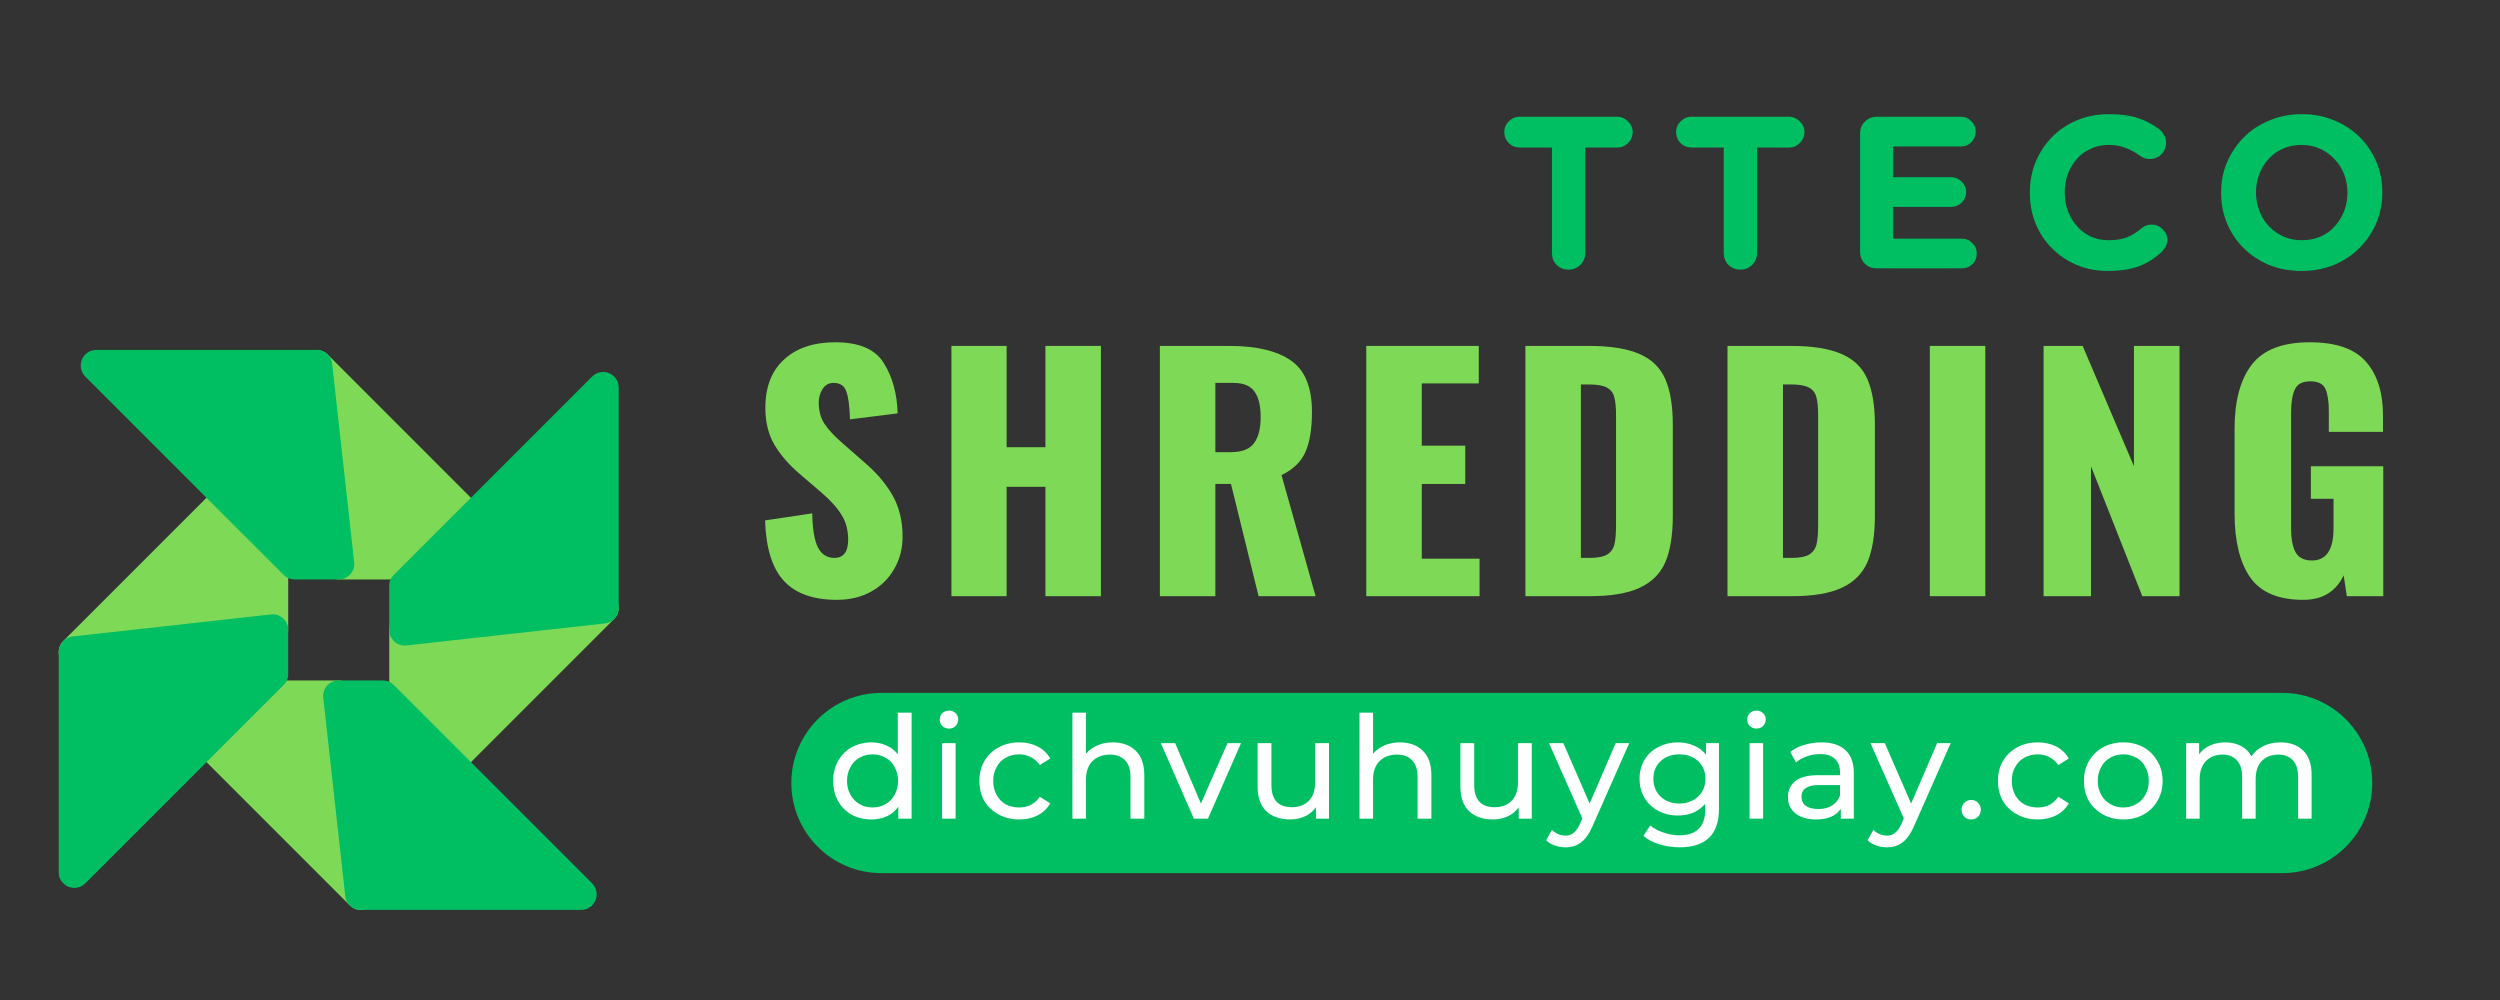 <?xml version="1.0" encoding="UTF-8"?> <svg xmlns="http://www.w3.org/2000/svg" xmlns:xlink="http://www.w3.org/1999/xlink" width="200" zoomAndPan="magnify" viewBox="0 0 150 60" height="80" preserveAspectRatio="xMidYMid meet" version="1.0"><rect x="0" y="0" width="150" height="60" fill="#333333" stroke="none"/><defs><g></g><clipPath id="4b3d30964c"><path d="M 3 28 L 18 28 L 18 41 L 3 41 Z M 3 28 " clip-rule="nonzero"></path></clipPath><clipPath id="77af3e270f"><path d="M 20.387 6 L 52.207 37.82 L 20.387 69.641 L -11.43 37.82 Z M 20.387 6 " clip-rule="nonzero"></path></clipPath><clipPath id="d510821832"><path d="M 20.387 6 L 52.207 37.82 L 20.387 69.641 L -11.43 37.82 Z M 20.387 6 " clip-rule="nonzero"></path></clipPath><clipPath id="e3ed245734"><path d="M 11 40 L 23 40 L 23 55 L 11 55 Z M 11 40 " clip-rule="nonzero"></path></clipPath><clipPath id="0adf91c86e"><path d="M 20.387 6 L 52.207 37.82 L 20.387 69.641 L -11.43 37.82 Z M 20.387 6 " clip-rule="nonzero"></path></clipPath><clipPath id="6d16e19a4f"><path d="M 20.387 6 L 52.207 37.82 L 20.387 69.641 L -11.43 37.82 Z M 20.387 6 " clip-rule="nonzero"></path></clipPath><clipPath id="a42ac4edd1"><path d="M 23 35 L 38 35 L 38 47 L 23 47 Z M 23 35 " clip-rule="nonzero"></path></clipPath><clipPath id="da0e7fca5a"><path d="M 20.387 6 L 52.207 37.82 L 20.387 69.641 L -11.43 37.82 Z M 20.387 6 " clip-rule="nonzero"></path></clipPath><clipPath id="976e851692"><path d="M 20.387 6 L 52.207 37.82 L 20.387 69.641 L -11.43 37.82 Z M 20.387 6 " clip-rule="nonzero"></path></clipPath><clipPath id="ab0481eae2"><path d="M 18 20 L 30 20 L 30 35 L 18 35 Z M 18 20 " clip-rule="nonzero"></path></clipPath><clipPath id="f1a0a6f43e"><path d="M 20.387 6 L 52.207 37.82 L 20.387 69.641 L -11.43 37.82 Z M 20.387 6 " clip-rule="nonzero"></path></clipPath><clipPath id="6606875e78"><path d="M 20.387 6 L 52.207 37.82 L 20.387 69.641 L -11.43 37.82 Z M 20.387 6 " clip-rule="nonzero"></path></clipPath><clipPath id="8fc7a9d0b7"><path d="M 19 40 L 36 40 L 36 55 L 19 55 Z M 19 40 " clip-rule="nonzero"></path></clipPath><clipPath id="0521e2f279"><path d="M 20.387 6 L 52.207 37.82 L 20.387 69.641 L -11.43 37.82 Z M 20.387 6 " clip-rule="nonzero"></path></clipPath><clipPath id="9cc73ba319"><path d="M 20.387 6 L 52.207 37.82 L 20.387 69.641 L -11.43 37.82 Z M 20.387 6 " clip-rule="nonzero"></path></clipPath><clipPath id="3b49628765"><path d="M 23 22 L 38 22 L 38 39 L 23 39 Z M 23 22 " clip-rule="nonzero"></path></clipPath><clipPath id="d93531b0ca"><path d="M 20.387 6 L 52.207 37.82 L 20.387 69.641 L -11.43 37.82 Z M 20.387 6 " clip-rule="nonzero"></path></clipPath><clipPath id="7972c369c4"><path d="M 20.387 6 L 52.207 37.82 L 20.387 69.641 L -11.43 37.82 Z M 20.387 6 " clip-rule="nonzero"></path></clipPath><clipPath id="72638212cb"><path d="M 4 20 L 22 20 L 22 35 L 4 35 Z M 4 20 " clip-rule="nonzero"></path></clipPath><clipPath id="5eee7b8422"><path d="M 20.387 6 L 52.207 37.82 L 20.387 69.641 L -11.43 37.82 Z M 20.387 6 " clip-rule="nonzero"></path></clipPath><clipPath id="a3d37f0387"><path d="M 20.387 6 L 52.207 37.82 L 20.387 69.641 L -11.43 37.82 Z M 20.387 6 " clip-rule="nonzero"></path></clipPath><clipPath id="8d496625cc"><path d="M 3 36 L 18 36 L 18 54 L 3 54 Z M 3 36 " clip-rule="nonzero"></path></clipPath><clipPath id="994fa4a3e0"><path d="M 20.387 6 L 52.207 37.82 L 20.387 69.641 L -11.43 37.82 Z M 20.387 6 " clip-rule="nonzero"></path></clipPath><clipPath id="b20a0de4a6"><path d="M 20.387 6 L 52.207 37.82 L 20.387 69.641 L -11.43 37.82 Z M 20.387 6 " clip-rule="nonzero"></path></clipPath><clipPath id="d3ac34e936"><path d="M 47.48 41.574 L 142.355 41.574 L 142.355 52.387 L 47.48 52.387 Z M 47.48 41.574 " clip-rule="nonzero"></path></clipPath><clipPath id="b19284180c"><path d="M 52.887 41.574 L 136.93 41.574 C 139.918 41.574 142.336 43.996 142.336 46.98 C 142.336 49.965 139.918 52.387 136.93 52.387 L 52.887 52.387 C 49.898 52.387 47.48 49.965 47.48 46.98 C 47.48 43.996 49.898 41.574 52.887 41.574 Z M 52.887 41.574 " clip-rule="nonzero"></path></clipPath></defs><g fill="#7ed957" fill-opacity="1"><g transform="translate(45.124, 35.771)"><g><path d="M 5.094 0.219 C 3.664 0.219 2.602 -0.16 1.906 -0.922 C 1.207 -1.68 0.832 -2.891 0.781 -4.547 L 3.609 -4.969 C 3.629 -4.02 3.742 -3.336 3.953 -2.922 C 4.172 -2.504 4.5 -2.297 4.938 -2.297 C 5.488 -2.297 5.766 -2.66 5.766 -3.391 C 5.766 -3.973 5.629 -4.473 5.359 -4.891 C 5.098 -5.316 4.688 -5.77 4.125 -6.25 L 2.812 -7.375 C 2.176 -7.926 1.68 -8.504 1.328 -9.109 C 0.973 -9.723 0.797 -10.453 0.797 -11.297 C 0.797 -12.555 1.172 -13.523 1.922 -14.203 C 2.672 -14.891 3.695 -15.234 5 -15.234 C 6.426 -15.234 7.395 -14.816 7.906 -13.984 C 8.426 -13.148 8.703 -12.145 8.734 -10.969 L 5.875 -10.609 C 5.852 -11.391 5.781 -11.945 5.656 -12.281 C 5.539 -12.625 5.285 -12.797 4.891 -12.797 C 4.609 -12.797 4.391 -12.676 4.234 -12.438 C 4.078 -12.195 4 -11.926 4 -11.625 C 4 -11.125 4.113 -10.695 4.344 -10.344 C 4.57 -10 4.941 -9.602 5.453 -9.156 L 6.703 -8.062 C 7.441 -7.438 8.016 -6.77 8.422 -6.062 C 8.828 -5.352 9.031 -4.52 9.031 -3.562 C 9.031 -2.852 8.863 -2.211 8.531 -1.641 C 8.207 -1.066 7.75 -0.613 7.156 -0.281 C 6.562 0.051 5.875 0.219 5.094 0.219 Z M 5.094 0.219 "></path></g></g></g><g fill="#7ed957" fill-opacity="1"><g transform="translate(55.914, 35.771)"><g><path d="M 1.172 -15.016 L 4.484 -15.016 L 4.484 -8.938 L 6.812 -8.938 L 6.812 -15.016 L 10.141 -15.016 L 10.141 0 L 6.812 0 L 6.812 -6.562 L 4.484 -6.562 L 4.484 0 L 1.172 0 Z M 1.172 -15.016 "></path></g></g></g><g fill="#7ed957" fill-opacity="1"><g transform="translate(68.484, 35.771)"><g><path d="M 1.109 -15.016 L 5.25 -15.016 C 6.895 -15.016 8.133 -14.723 8.969 -14.141 C 9.812 -13.566 10.234 -12.535 10.234 -11.047 C 10.234 -10.047 10.102 -9.25 9.844 -8.656 C 9.582 -8.062 9.102 -7.598 8.406 -7.266 L 10.453 0 L 7.031 0 L 5.375 -6.734 L 4.438 -6.734 L 4.438 0 L 1.109 0 Z M 5.359 -8.641 C 6.023 -8.641 6.488 -8.816 6.75 -9.172 C 7.02 -9.523 7.156 -10.051 7.156 -10.75 C 7.156 -11.438 7.031 -11.945 6.781 -12.281 C 6.539 -12.625 6.117 -12.797 5.516 -12.797 L 4.438 -12.797 L 4.438 -8.641 Z M 5.359 -8.641 "></path></g></g></g><g fill="#7ed957" fill-opacity="1"><g transform="translate(80.868, 35.771)"><g><path d="M 1.109 -15.016 L 7.859 -15.016 L 7.859 -12.766 L 4.438 -12.766 L 4.438 -9.031 L 7.047 -9.031 L 7.047 -6.734 L 4.438 -6.734 L 4.438 -2.25 L 7.906 -2.25 L 7.906 0 L 1.109 0 Z M 1.109 -15.016 "></path></g></g></g><g fill="#7ed957" fill-opacity="1"><g transform="translate(90.416, 35.771)"><g><path d="M 1.109 -15.016 L 4.922 -15.016 C 6.211 -15.016 7.223 -14.852 7.953 -14.531 C 8.68 -14.219 9.195 -13.719 9.5 -13.031 C 9.801 -12.344 9.953 -11.426 9.953 -10.281 L 9.953 -4.828 C 9.953 -3.66 9.801 -2.727 9.5 -2.031 C 9.195 -1.344 8.68 -0.832 7.953 -0.5 C 7.234 -0.164 6.234 0 4.953 0 L 1.109 0 Z M 4.953 -2.297 C 5.43 -2.297 5.785 -2.363 6.016 -2.5 C 6.242 -2.645 6.391 -2.852 6.453 -3.125 C 6.516 -3.395 6.547 -3.785 6.547 -4.297 L 6.547 -10.844 C 6.547 -11.332 6.508 -11.703 6.438 -11.953 C 6.375 -12.203 6.227 -12.391 6 -12.516 C 5.77 -12.641 5.414 -12.703 4.938 -12.703 L 4.438 -12.703 L 4.438 -2.297 Z M 4.953 -2.297 "></path></g></g></g><g fill="#7ed957" fill-opacity="1"><g transform="translate(102.541, 35.771)"><g><path d="M 1.109 -15.016 L 4.922 -15.016 C 6.211 -15.016 7.223 -14.852 7.953 -14.531 C 8.68 -14.219 9.195 -13.719 9.5 -13.031 C 9.801 -12.344 9.953 -11.426 9.953 -10.281 L 9.953 -4.828 C 9.953 -3.66 9.801 -2.727 9.5 -2.031 C 9.195 -1.344 8.68 -0.832 7.953 -0.5 C 7.234 -0.164 6.234 0 4.953 0 L 1.109 0 Z M 4.953 -2.297 C 5.43 -2.297 5.785 -2.363 6.016 -2.5 C 6.242 -2.645 6.391 -2.852 6.453 -3.125 C 6.516 -3.395 6.547 -3.785 6.547 -4.297 L 6.547 -10.844 C 6.547 -11.332 6.508 -11.703 6.438 -11.953 C 6.375 -12.203 6.227 -12.391 6 -12.516 C 5.77 -12.641 5.414 -12.703 4.938 -12.703 L 4.438 -12.703 L 4.438 -2.297 Z M 4.953 -2.297 "></path></g></g></g><g fill="#7ed957" fill-opacity="1"><g transform="translate(114.665, 35.771)"><g><path d="M 1.125 -15.016 L 4.453 -15.016 L 4.453 0 L 1.125 0 Z M 1.125 -15.016 "></path></g></g></g><g fill="#7ed957" fill-opacity="1"><g transform="translate(121.506, 35.771)"><g><path d="M 1.109 -15.016 L 3.453 -15.016 L 6.531 -7.797 L 6.531 -15.016 L 9.266 -15.016 L 9.266 0 L 7.031 0 L 3.953 -7.797 L 3.953 0 L 1.109 0 Z M 1.109 -15.016 "></path></g></g></g><g fill="#7ed957" fill-opacity="1"><g transform="translate(133.168, 35.771)"><g><path d="M 5.031 0.219 C 3.539 0.219 2.477 -0.227 1.844 -1.125 C 1.219 -2.031 0.906 -3.312 0.906 -4.969 L 0.906 -10.016 C 0.906 -11.711 1.25 -13.004 1.938 -13.891 C 2.625 -14.785 3.785 -15.234 5.422 -15.234 C 6.984 -15.234 8.102 -14.848 8.781 -14.078 C 9.469 -13.305 9.812 -12.223 9.812 -10.828 L 9.812 -9.859 L 6.562 -9.859 L 6.562 -11.094 C 6.562 -11.688 6.492 -12.133 6.359 -12.438 C 6.223 -12.738 5.922 -12.891 5.453 -12.891 C 4.973 -12.891 4.66 -12.723 4.516 -12.391 C 4.367 -12.055 4.297 -11.594 4.297 -11 L 4.297 -4.047 C 4.297 -3.453 4.383 -2.984 4.562 -2.641 C 4.75 -2.305 5.078 -2.141 5.547 -2.141 C 6.41 -2.141 6.844 -2.785 6.844 -4.078 L 6.844 -5.844 L 5.484 -5.844 L 5.484 -7.797 L 9.828 -7.797 L 9.828 0 L 7.641 0 L 7.453 -1.25 C 6.984 -0.27 6.176 0.219 5.031 0.219 Z M 5.031 0.219 "></path></g></g></g><g clip-path="url(#4b3d30964c)"><g clip-path="url(#77af3e270f)"><g clip-path="url(#d510821832)"><path fill="#7ed957" d="M 17.293 37.797 L 17.293 32.508 C 17.293 32.25 17.199 32.031 17.016 31.848 L 14.375 29.203 C 14.191 29.02 13.969 28.93 13.711 28.93 C 13.453 28.93 13.234 29.02 13.051 29.203 L 3.797 38.457 C 3.656 38.598 3.57 38.766 3.535 38.961 C 3.504 39.156 3.527 39.344 3.613 39.523 C 3.66 39.621 3.723 39.703 3.797 39.781 C 4.008 39.992 4.262 40.082 4.562 40.051 L 16.461 38.727 C 16.695 38.703 16.895 38.598 17.055 38.422 C 17.215 38.242 17.293 38.035 17.293 37.797 Z M 17.293 37.797 " fill-opacity="1" fill-rule="nonzero"></path></g></g></g><g clip-path="url(#e3ed245734)"><g clip-path="url(#0adf91c86e)"><g clip-path="url(#6d16e19a4f)"><path fill="#7ed957" d="M 22.574 53.559 L 21.25 41.66 C 21.227 41.422 21.125 41.223 20.945 41.066 C 20.77 40.906 20.562 40.828 20.324 40.828 L 15.035 40.828 C 14.777 40.828 14.555 40.918 14.375 41.102 L 11.73 43.746 C 11.547 43.93 11.457 44.148 11.457 44.406 C 11.457 44.664 11.547 44.887 11.73 45.066 L 20.984 54.32 C 21.125 54.461 21.293 54.551 21.488 54.582 C 21.684 54.617 21.871 54.59 22.051 54.504 C 22.23 54.418 22.367 54.289 22.465 54.113 C 22.559 53.941 22.598 53.754 22.574 53.559 Z M 22.574 53.559 " fill-opacity="1" fill-rule="nonzero"></path></g></g></g><g clip-path="url(#a42ac4edd1)"><g clip-path="url(#da0e7fca5a)"><g clip-path="url(#976e851692)"><path fill="#7ed957" d="M 37.031 36.07 C 36.945 35.891 36.816 35.754 36.641 35.656 C 36.469 35.562 36.281 35.523 36.086 35.547 L 24.188 36.867 C 23.949 36.895 23.754 36.996 23.594 37.172 C 23.434 37.352 23.355 37.559 23.355 37.797 L 23.355 43.086 C 23.355 43.344 23.445 43.562 23.629 43.746 L 26.273 46.391 C 26.453 46.574 26.676 46.664 26.934 46.664 C 27.191 46.664 27.41 46.574 27.594 46.391 L 36.848 37.137 C 36.988 36.996 37.074 36.828 37.109 36.633 C 37.141 36.438 37.117 36.25 37.031 36.07 Z M 37.031 36.07 " fill-opacity="1" fill-rule="nonzero"></path></g></g></g><g clip-path="url(#ab0481eae2)"><g clip-path="url(#f1a0a6f43e)"><g clip-path="url(#6606875e78)"><path fill="#7ed957" d="M 28.914 30.527 L 19.66 21.27 C 19.52 21.129 19.352 21.043 19.156 21.008 C 18.961 20.977 18.773 21 18.594 21.086 C 18.414 21.172 18.277 21.305 18.18 21.477 C 18.086 21.652 18.047 21.836 18.07 22.035 L 19.391 33.934 C 19.418 34.172 19.52 34.367 19.699 34.527 C 19.875 34.688 20.082 34.766 20.32 34.766 L 25.609 34.766 C 25.867 34.766 26.09 34.676 26.273 34.492 L 28.914 31.848 C 29.098 31.664 29.191 31.445 29.191 31.188 C 29.191 30.93 29.098 30.707 28.914 30.527 Z M 28.914 30.527 " fill-opacity="1" fill-rule="nonzero"></path></g></g></g><g clip-path="url(#8fc7a9d0b7)"><g clip-path="url(#0521e2f279)"><g clip-path="url(#9cc73ba319)"><path fill="#00bf63" d="M 35.727 54.02 C 35.801 53.844 35.82 53.664 35.781 53.48 C 35.746 53.293 35.66 53.133 35.527 53 L 23.629 41.102 C 23.445 40.918 23.227 40.828 22.965 40.828 L 20.324 40.828 C 20.191 40.828 20.062 40.855 19.941 40.906 C 19.82 40.961 19.715 41.039 19.625 41.137 C 19.539 41.238 19.473 41.352 19.434 41.477 C 19.391 41.602 19.379 41.734 19.395 41.863 L 20.715 53.762 C 20.742 54 20.844 54.199 21.02 54.355 C 21.199 54.516 21.406 54.594 21.645 54.594 L 34.863 54.594 C 35.055 54.594 35.227 54.543 35.383 54.438 C 35.539 54.332 35.656 54.195 35.727 54.02 Z M 35.727 54.02 " fill-opacity="1" fill-rule="nonzero"></path></g></g></g><g clip-path="url(#3b49628765)"><g clip-path="url(#d93531b0ca)"><g clip-path="url(#7972c369c4)"><path fill="#00bf63" d="M 37.121 36.477 L 37.121 23.254 C 37.121 23.066 37.07 22.891 36.965 22.734 C 36.859 22.578 36.719 22.465 36.547 22.391 C 36.371 22.32 36.191 22.301 36.004 22.336 C 35.82 22.375 35.66 22.461 35.527 22.594 L 23.629 34.492 C 23.445 34.676 23.352 34.895 23.352 35.152 L 23.352 37.797 C 23.352 38.055 23.445 38.273 23.629 38.457 L 23.664 38.496 C 23.871 38.68 24.113 38.758 24.391 38.727 L 36.289 37.406 C 36.527 37.379 36.727 37.277 36.887 37.098 C 37.043 36.922 37.125 36.715 37.121 36.477 Z M 37.121 36.477 " fill-opacity="1" fill-rule="nonzero"></path></g></g></g><g clip-path="url(#72638212cb)"><g clip-path="url(#5eee7b8422)"><g clip-path="url(#a3d37f0387)"><path fill="#00bf63" d="M 21.25 33.727 L 19.93 21.828 C 19.902 21.59 19.801 21.395 19.625 21.234 C 19.445 21.074 19.238 20.996 19 20.996 L 5.781 20.996 C 5.59 20.996 5.418 21.047 5.262 21.152 C 5.102 21.258 4.988 21.398 4.914 21.574 C 4.844 21.75 4.824 21.93 4.863 22.113 C 4.898 22.301 4.984 22.461 5.117 22.594 L 17.016 34.492 C 17.199 34.676 17.422 34.766 17.68 34.766 L 20.324 34.766 C 20.457 34.766 20.582 34.738 20.703 34.684 C 20.824 34.633 20.93 34.555 21.02 34.457 C 21.109 34.355 21.172 34.242 21.215 34.117 C 21.254 33.992 21.266 33.859 21.25 33.73 Z M 21.25 33.727 " fill-opacity="1" fill-rule="nonzero"></path></g></g></g><g clip-path="url(#8d496625cc)"><g clip-path="url(#994fa4a3e0)"><g clip-path="url(#b20a0de4a6)"><path fill="#00bf63" d="M 17.293 40.441 L 17.293 37.797 C 17.297 37.516 17.191 37.285 16.98 37.098 C 16.773 36.914 16.531 36.836 16.254 36.867 L 4.355 38.188 C 4.117 38.215 3.922 38.316 3.762 38.492 C 3.602 38.672 3.523 38.879 3.523 39.117 L 3.523 52.336 C 3.523 52.598 3.613 52.816 3.797 53 C 3.883 53.086 3.984 53.156 4.102 53.203 C 4.273 53.273 4.453 53.293 4.641 53.258 C 4.824 53.219 4.984 53.133 5.117 53 L 17.016 41.102 C 17.199 40.918 17.293 40.699 17.293 40.441 Z M 17.293 40.441 " fill-opacity="1" fill-rule="nonzero"></path></g></g></g><g fill="#00bf63" fill-opacity="1"><g transform="translate(89.898, 16.1)"><g><path d="M 0.359 -8.172 C 0.359 -8.422 0.445 -8.633 0.625 -8.812 C 0.812 -9 1.031 -9.094 1.281 -9.094 L 7.141 -9.094 C 7.391 -9.094 7.602 -9 7.781 -8.812 C 7.969 -8.633 8.062 -8.422 8.062 -8.172 C 8.062 -7.922 7.969 -7.703 7.781 -7.516 C 7.602 -7.336 7.391 -7.25 7.141 -7.25 L 5.219 -7.25 L 5.219 -0.922 C 5.219 -0.641 5.117 -0.398 4.922 -0.203 C 4.723 -0.016 4.488 0.078 4.219 0.078 C 3.938 0.078 3.695 -0.016 3.5 -0.203 C 3.312 -0.398 3.219 -0.641 3.219 -0.922 L 3.219 -7.25 L 1.281 -7.25 C 1.031 -7.25 0.812 -7.336 0.625 -7.516 C 0.445 -7.703 0.359 -7.922 0.359 -8.172 Z M 0.359 -8.172 "></path></g></g></g><g fill="#00bf63" fill-opacity="1"><g transform="translate(100.205, 16.1)"><g><path d="M 0.359 -8.172 C 0.359 -8.422 0.445 -8.633 0.625 -8.812 C 0.812 -9 1.031 -9.094 1.281 -9.094 L 7.141 -9.094 C 7.391 -9.094 7.602 -9 7.781 -8.812 C 7.969 -8.633 8.062 -8.422 8.062 -8.172 C 8.062 -7.922 7.969 -7.703 7.781 -7.516 C 7.602 -7.336 7.391 -7.25 7.141 -7.25 L 5.219 -7.25 L 5.219 -0.922 C 5.219 -0.641 5.117 -0.398 4.922 -0.203 C 4.723 -0.016 4.488 0.078 4.219 0.078 C 3.938 0.078 3.695 -0.016 3.5 -0.203 C 3.312 -0.398 3.219 -0.641 3.219 -0.922 L 3.219 -7.25 L 1.281 -7.25 C 1.031 -7.25 0.812 -7.336 0.625 -7.516 C 0.445 -7.703 0.359 -7.922 0.359 -8.172 Z M 0.359 -8.172 "></path></g></g></g><g fill="#00bf63" fill-opacity="1"><g transform="translate(110.511, 16.1)"><g><path d="M 1.094 -1 L 1.094 -8.094 C 1.094 -8.375 1.188 -8.609 1.375 -8.797 C 1.57 -8.992 1.812 -9.094 2.094 -9.094 L 7.141 -9.094 C 7.391 -9.094 7.598 -9.004 7.766 -8.828 C 7.941 -8.66 8.031 -8.453 8.031 -8.203 C 8.031 -7.953 7.941 -7.738 7.766 -7.562 C 7.598 -7.395 7.391 -7.312 7.141 -7.312 L 3.078 -7.312 L 3.078 -5.469 L 6.547 -5.469 C 6.797 -5.469 7.008 -5.379 7.188 -5.203 C 7.363 -5.035 7.453 -4.828 7.453 -4.578 C 7.453 -4.328 7.363 -4.113 7.188 -3.938 C 7.008 -3.77 6.797 -3.688 6.547 -3.688 L 3.078 -3.688 L 3.078 -1.781 L 7.203 -1.781 C 7.453 -1.781 7.66 -1.691 7.828 -1.516 C 8.004 -1.348 8.094 -1.141 8.094 -0.891 C 8.094 -0.629 8.004 -0.414 7.828 -0.25 C 7.66 -0.082 7.453 0 7.203 0 L 2.094 0 C 1.812 0 1.57 -0.094 1.375 -0.281 C 1.188 -0.477 1.094 -0.719 1.094 -1 Z M 1.094 -1 "></path></g></g></g><g fill="#00bf63" fill-opacity="1"><g transform="translate(121.103, 16.1)"><g><path d="M 5.438 -9.25 C 6.125 -9.25 6.703 -9.172 7.172 -9.016 C 7.648 -8.859 8.082 -8.629 8.469 -8.328 C 8.57 -8.254 8.66 -8.145 8.734 -8 C 8.816 -7.863 8.859 -7.711 8.859 -7.547 C 8.859 -7.266 8.766 -7.031 8.578 -6.844 C 8.391 -6.656 8.156 -6.562 7.875 -6.562 C 7.738 -6.562 7.625 -6.582 7.531 -6.625 C 7.438 -6.664 7.352 -6.711 7.281 -6.766 C 7 -6.973 6.707 -7.129 6.406 -7.234 C 6.113 -7.348 5.785 -7.406 5.422 -7.406 C 5.035 -7.406 4.68 -7.332 4.359 -7.188 C 4.035 -7.039 3.754 -6.836 3.516 -6.578 C 3.285 -6.316 3.102 -6.016 2.969 -5.672 C 2.844 -5.328 2.781 -4.961 2.781 -4.578 L 2.781 -4.547 C 2.781 -4.16 2.844 -3.789 2.969 -3.438 C 3.102 -3.094 3.285 -2.789 3.516 -2.531 C 3.742 -2.27 4.02 -2.062 4.344 -1.906 C 4.676 -1.758 5.035 -1.688 5.422 -1.688 C 5.848 -1.688 6.211 -1.742 6.516 -1.859 C 6.828 -1.984 7.117 -2.164 7.391 -2.406 C 7.566 -2.551 7.77 -2.625 8 -2.625 C 8.25 -2.625 8.469 -2.531 8.656 -2.344 C 8.844 -2.164 8.938 -1.953 8.938 -1.703 C 8.938 -1.547 8.898 -1.41 8.828 -1.297 C 8.766 -1.18 8.688 -1.078 8.594 -0.984 C 8.195 -0.609 7.742 -0.32 7.234 -0.125 C 6.723 0.062 6.098 0.156 5.359 0.156 C 4.691 0.156 4.07 0.035 3.5 -0.203 C 2.926 -0.453 2.43 -0.785 2.016 -1.203 C 1.598 -1.617 1.27 -2.113 1.031 -2.688 C 0.801 -3.258 0.688 -3.875 0.688 -4.531 L 0.688 -4.547 C 0.688 -5.203 0.801 -5.812 1.031 -6.375 C 1.27 -6.945 1.598 -7.445 2.016 -7.875 C 2.43 -8.301 2.926 -8.633 3.5 -8.875 C 4.082 -9.125 4.727 -9.25 5.438 -9.25 Z M 5.438 -9.25 "></path></g></g></g><g fill="#00bf63" fill-opacity="1"><g transform="translate(132.58, 16.1)"><g><path d="M 5.531 -9.25 C 6.238 -9.25 6.883 -9.125 7.469 -8.875 C 8.062 -8.633 8.57 -8.301 9 -7.875 C 9.426 -7.457 9.758 -6.961 10 -6.391 C 10.238 -5.828 10.359 -5.223 10.359 -4.578 L 10.359 -4.547 C 10.359 -3.898 10.238 -3.289 10 -2.719 C 9.758 -2.156 9.422 -1.656 8.984 -1.219 C 8.555 -0.789 8.047 -0.453 7.453 -0.203 C 6.859 0.035 6.211 0.156 5.516 0.156 C 4.805 0.156 4.156 0.035 3.562 -0.203 C 2.977 -0.453 2.473 -0.785 2.047 -1.203 C 1.617 -1.629 1.285 -2.125 1.047 -2.688 C 0.805 -3.258 0.688 -3.875 0.688 -4.531 L 0.688 -4.547 C 0.688 -5.203 0.805 -5.812 1.047 -6.375 C 1.297 -6.945 1.633 -7.445 2.062 -7.875 C 2.488 -8.301 3 -8.633 3.594 -8.875 C 4.188 -9.125 4.832 -9.25 5.531 -9.25 Z M 5.531 -1.688 C 5.945 -1.688 6.32 -1.758 6.656 -1.906 C 6.988 -2.051 7.27 -2.254 7.5 -2.516 C 7.738 -2.773 7.926 -3.078 8.062 -3.422 C 8.195 -3.766 8.266 -4.133 8.266 -4.531 L 8.266 -4.547 C 8.266 -4.941 8.195 -5.312 8.062 -5.656 C 7.926 -6 7.734 -6.301 7.484 -6.562 C 7.242 -6.82 6.957 -7.023 6.625 -7.172 C 6.289 -7.328 5.922 -7.406 5.516 -7.406 C 5.109 -7.406 4.738 -7.332 4.406 -7.188 C 4.07 -7.039 3.785 -6.836 3.547 -6.578 C 3.305 -6.316 3.117 -6.016 2.984 -5.672 C 2.848 -5.328 2.781 -4.961 2.781 -4.578 L 2.781 -4.547 C 2.781 -4.16 2.848 -3.789 2.984 -3.438 C 3.117 -3.094 3.305 -2.789 3.547 -2.531 C 3.797 -2.27 4.086 -2.062 4.422 -1.906 C 4.766 -1.758 5.133 -1.688 5.531 -1.688 Z M 5.531 -1.688 "></path></g></g></g><g clip-path="url(#d3ac34e936)"><g clip-path="url(#b19284180c)"><path fill="#00bf63" d="M 47.48 41.574 L 142.355 41.574 L 142.355 52.387 L 47.48 52.387 Z M 47.48 41.574 " fill-opacity="1" fill-rule="nonzero"></path></g></g><g fill="#ffffff" fill-opacity="1"><g transform="translate(49.634, 49.12)"><g><path d="M 5.062 -6.359 L 5.062 0 L 4.266 0 L 4.266 -0.719 C 4.086 -0.469 3.859 -0.273 3.578 -0.141 C 3.297 -0.016 2.988 0.047 2.656 0.047 C 2.219 0.047 1.82 -0.047 1.469 -0.234 C 1.125 -0.43 0.852 -0.703 0.656 -1.047 C 0.457 -1.398 0.359 -1.805 0.359 -2.266 C 0.359 -2.723 0.457 -3.125 0.656 -3.469 C 0.852 -3.82 1.125 -4.094 1.469 -4.281 C 1.82 -4.477 2.219 -4.578 2.656 -4.578 C 2.977 -4.578 3.273 -4.516 3.547 -4.391 C 3.828 -4.273 4.055 -4.098 4.234 -3.859 L 4.234 -6.359 Z M 2.719 -0.672 C 3.008 -0.672 3.27 -0.738 3.5 -0.875 C 3.738 -1.008 3.922 -1.195 4.047 -1.438 C 4.18 -1.676 4.25 -1.953 4.25 -2.266 C 4.25 -2.578 4.18 -2.852 4.047 -3.094 C 3.922 -3.344 3.738 -3.531 3.5 -3.656 C 3.27 -3.789 3.008 -3.859 2.719 -3.859 C 2.426 -3.859 2.164 -3.789 1.938 -3.656 C 1.707 -3.531 1.523 -3.344 1.391 -3.094 C 1.254 -2.852 1.188 -2.578 1.188 -2.266 C 1.188 -1.953 1.254 -1.676 1.391 -1.438 C 1.523 -1.195 1.707 -1.008 1.938 -0.875 C 2.164 -0.738 2.426 -0.672 2.719 -0.672 Z M 2.719 -0.672 "></path></g></g></g><g fill="#ffffff" fill-opacity="1"><g transform="translate(55.743, 49.12)"><g><path d="M 0.781 -4.531 L 1.594 -4.531 L 1.594 0 L 0.781 0 Z M 1.203 -5.406 C 1.035 -5.406 0.898 -5.457 0.797 -5.562 C 0.691 -5.664 0.641 -5.789 0.641 -5.938 C 0.641 -6.094 0.691 -6.223 0.797 -6.328 C 0.898 -6.43 1.035 -6.484 1.203 -6.484 C 1.359 -6.484 1.488 -6.43 1.594 -6.328 C 1.695 -6.234 1.75 -6.109 1.75 -5.953 C 1.75 -5.805 1.695 -5.676 1.594 -5.562 C 1.488 -5.457 1.359 -5.406 1.203 -5.406 Z M 1.203 -5.406 "></path></g></g></g><g fill="#ffffff" fill-opacity="1"><g transform="translate(58.405, 49.12)"><g><path d="M 2.75 0.047 C 2.289 0.047 1.879 -0.051 1.516 -0.25 C 1.148 -0.445 0.863 -0.719 0.656 -1.062 C 0.457 -1.414 0.359 -1.816 0.359 -2.266 C 0.359 -2.711 0.457 -3.109 0.656 -3.453 C 0.863 -3.805 1.148 -4.082 1.516 -4.281 C 1.879 -4.477 2.289 -4.578 2.75 -4.578 C 3.164 -4.578 3.535 -4.492 3.859 -4.328 C 4.18 -4.16 4.43 -3.922 4.609 -3.609 L 3.984 -3.219 C 3.836 -3.426 3.66 -3.582 3.453 -3.688 C 3.242 -3.801 3.008 -3.859 2.75 -3.859 C 2.445 -3.859 2.176 -3.789 1.938 -3.656 C 1.707 -3.531 1.523 -3.344 1.391 -3.094 C 1.254 -2.852 1.188 -2.578 1.188 -2.266 C 1.188 -1.953 1.254 -1.672 1.391 -1.422 C 1.523 -1.18 1.707 -0.992 1.938 -0.859 C 2.176 -0.734 2.445 -0.672 2.75 -0.672 C 3.008 -0.672 3.242 -0.723 3.453 -0.828 C 3.66 -0.941 3.836 -1.102 3.984 -1.312 L 4.609 -0.922 C 4.43 -0.609 4.18 -0.367 3.859 -0.203 C 3.535 -0.035 3.164 0.047 2.75 0.047 Z M 2.75 0.047 "></path></g></g></g><g fill="#ffffff" fill-opacity="1"><g transform="translate(63.564, 49.12)"><g><path d="M 3.203 -4.578 C 3.773 -4.578 4.234 -4.41 4.578 -4.078 C 4.922 -3.742 5.094 -3.254 5.094 -2.609 L 5.094 0 L 4.266 0 L 4.266 -2.516 C 4.266 -2.953 4.156 -3.281 3.938 -3.5 C 3.727 -3.727 3.43 -3.844 3.047 -3.844 C 2.598 -3.844 2.242 -3.711 1.984 -3.453 C 1.723 -3.191 1.594 -2.82 1.594 -2.344 L 1.594 0 L 0.781 0 L 0.781 -6.359 L 1.594 -6.359 L 1.594 -3.891 C 1.77 -4.109 1.992 -4.273 2.266 -4.391 C 2.547 -4.516 2.859 -4.578 3.203 -4.578 Z M 3.203 -4.578 "></path></g></g></g><g fill="#ffffff" fill-opacity="1"><g transform="translate(69.665, 49.12)"><g><path d="M 4.797 -4.531 L 2.812 0 L 1.969 0 L -0.016 -4.531 L 0.844 -4.531 L 2.391 -0.906 L 3.984 -4.531 Z M 4.797 -4.531 "></path></g></g></g><g fill="#ffffff" fill-opacity="1"><g transform="translate(74.723, 49.12)"><g><path d="M 5.016 -4.531 L 5.016 0 L 4.234 0 L 4.234 -0.688 C 4.066 -0.445 3.848 -0.266 3.578 -0.141 C 3.305 -0.016 3.008 0.047 2.688 0.047 C 2.082 0.047 1.602 -0.117 1.25 -0.453 C 0.906 -0.785 0.734 -1.273 0.734 -1.922 L 0.734 -4.531 L 1.562 -4.531 L 1.562 -2.016 C 1.562 -1.578 1.664 -1.242 1.875 -1.016 C 2.082 -0.797 2.383 -0.688 2.781 -0.688 C 3.219 -0.688 3.562 -0.816 3.812 -1.078 C 4.062 -1.336 4.188 -1.707 4.188 -2.188 L 4.188 -4.531 Z M 5.016 -4.531 "></path></g></g></g><g fill="#ffffff" fill-opacity="1"><g transform="translate(80.789, 49.12)"><g><path d="M 3.203 -4.578 C 3.773 -4.578 4.234 -4.41 4.578 -4.078 C 4.922 -3.742 5.094 -3.254 5.094 -2.609 L 5.094 0 L 4.266 0 L 4.266 -2.516 C 4.266 -2.953 4.156 -3.281 3.938 -3.5 C 3.727 -3.727 3.43 -3.844 3.047 -3.844 C 2.598 -3.844 2.242 -3.711 1.984 -3.453 C 1.723 -3.191 1.594 -2.82 1.594 -2.344 L 1.594 0 L 0.781 0 L 0.781 -6.359 L 1.594 -6.359 L 1.594 -3.891 C 1.77 -4.109 1.992 -4.273 2.266 -4.391 C 2.547 -4.516 2.859 -4.578 3.203 -4.578 Z M 3.203 -4.578 "></path></g></g></g><g fill="#ffffff" fill-opacity="1"><g transform="translate(86.891, 49.12)"><g><path d="M 5.016 -4.531 L 5.016 0 L 4.234 0 L 4.234 -0.688 C 4.066 -0.445 3.848 -0.266 3.578 -0.141 C 3.305 -0.016 3.008 0.047 2.688 0.047 C 2.082 0.047 1.602 -0.117 1.25 -0.453 C 0.906 -0.785 0.734 -1.273 0.734 -1.922 L 0.734 -4.531 L 1.562 -4.531 L 1.562 -2.016 C 1.562 -1.578 1.664 -1.242 1.875 -1.016 C 2.082 -0.797 2.383 -0.688 2.781 -0.688 C 3.219 -0.688 3.562 -0.816 3.812 -1.078 C 4.062 -1.336 4.188 -1.707 4.188 -2.188 L 4.188 -4.531 Z M 5.016 -4.531 "></path></g></g></g><g fill="#ffffff" fill-opacity="1"><g transform="translate(92.957, 49.12)"><g><path d="M 4.797 -4.531 L 2.594 0.453 C 2.395 0.91 2.164 1.234 1.906 1.422 C 1.656 1.617 1.344 1.719 0.969 1.719 C 0.75 1.719 0.535 1.68 0.328 1.609 C 0.117 1.535 -0.051 1.43 -0.188 1.297 L 0.156 0.672 C 0.395 0.898 0.664 1.016 0.969 1.016 C 1.176 1.016 1.344 0.957 1.469 0.844 C 1.602 0.738 1.727 0.562 1.844 0.312 L 1.984 -0.016 L -0.016 -4.531 L 0.844 -4.531 L 2.422 -0.906 L 3.984 -4.531 Z M 4.797 -4.531 "></path></g></g></g><g fill="#ffffff" fill-opacity="1"><g transform="translate(98.015, 49.12)"><g><path d="M 5.125 -4.531 L 5.125 -0.609 C 5.125 0.18 4.926 0.766 4.531 1.141 C 4.133 1.523 3.547 1.719 2.766 1.719 C 2.336 1.719 1.926 1.656 1.531 1.531 C 1.145 1.414 0.832 1.25 0.594 1.031 L 1 0.406 C 1.207 0.582 1.469 0.723 1.781 0.828 C 2.094 0.941 2.41 1 2.734 1 C 3.266 1 3.656 0.867 3.906 0.609 C 4.164 0.359 4.297 -0.02 4.297 -0.531 L 4.297 -0.891 C 4.098 -0.66 3.859 -0.484 3.578 -0.359 C 3.297 -0.242 2.988 -0.188 2.656 -0.188 C 2.227 -0.188 1.836 -0.281 1.484 -0.469 C 1.129 -0.656 0.852 -0.914 0.656 -1.25 C 0.457 -1.582 0.359 -1.961 0.359 -2.391 C 0.359 -2.816 0.457 -3.195 0.656 -3.531 C 0.852 -3.863 1.129 -4.117 1.484 -4.297 C 1.836 -4.484 2.227 -4.578 2.656 -4.578 C 3 -4.578 3.316 -4.516 3.609 -4.391 C 3.91 -4.266 4.156 -4.082 4.344 -3.844 L 4.344 -4.531 Z M 2.75 -0.906 C 3.051 -0.906 3.316 -0.969 3.547 -1.094 C 3.785 -1.219 3.973 -1.391 4.109 -1.609 C 4.242 -1.836 4.312 -2.098 4.312 -2.391 C 4.312 -2.828 4.164 -3.18 3.875 -3.453 C 3.582 -3.723 3.207 -3.859 2.75 -3.859 C 2.289 -3.859 1.914 -3.723 1.625 -3.453 C 1.332 -3.18 1.188 -2.828 1.188 -2.391 C 1.188 -2.098 1.254 -1.836 1.391 -1.609 C 1.523 -1.391 1.707 -1.219 1.938 -1.094 C 2.176 -0.969 2.445 -0.906 2.75 -0.906 Z M 2.75 -0.906 "></path></g></g></g><g fill="#ffffff" fill-opacity="1"><g transform="translate(104.193, 49.12)"><g><path d="M 0.781 -4.531 L 1.594 -4.531 L 1.594 0 L 0.781 0 Z M 1.203 -5.406 C 1.035 -5.406 0.898 -5.457 0.797 -5.562 C 0.691 -5.664 0.641 -5.789 0.641 -5.938 C 0.641 -6.094 0.691 -6.223 0.797 -6.328 C 0.898 -6.43 1.035 -6.484 1.203 -6.484 C 1.359 -6.484 1.488 -6.43 1.594 -6.328 C 1.695 -6.234 1.75 -6.109 1.75 -5.953 C 1.75 -5.805 1.695 -5.676 1.594 -5.562 C 1.488 -5.457 1.359 -5.406 1.203 -5.406 Z M 1.203 -5.406 "></path></g></g></g><g fill="#ffffff" fill-opacity="1"><g transform="translate(106.854, 49.12)"><g><path d="M 2.438 -4.578 C 3.062 -4.578 3.539 -4.422 3.875 -4.109 C 4.207 -3.805 4.375 -3.348 4.375 -2.734 L 4.375 0 L 3.594 0 L 3.594 -0.594 C 3.457 -0.383 3.258 -0.223 3 -0.109 C 2.75 -0.004 2.453 0.047 2.109 0.047 C 1.598 0.047 1.188 -0.07 0.875 -0.312 C 0.57 -0.562 0.422 -0.883 0.422 -1.281 C 0.422 -1.688 0.566 -2.008 0.859 -2.25 C 1.148 -2.488 1.613 -2.609 2.25 -2.609 L 3.547 -2.609 L 3.547 -2.781 C 3.547 -3.133 3.441 -3.406 3.234 -3.594 C 3.035 -3.781 2.738 -3.875 2.344 -3.875 C 2.07 -3.875 1.805 -3.828 1.547 -3.734 C 1.297 -3.648 1.082 -3.531 0.906 -3.375 L 0.562 -4 C 0.789 -4.188 1.066 -4.328 1.391 -4.422 C 1.723 -4.523 2.07 -4.578 2.438 -4.578 Z M 2.25 -0.578 C 2.562 -0.578 2.832 -0.645 3.062 -0.781 C 3.289 -0.926 3.453 -1.129 3.547 -1.391 L 3.547 -2.016 L 2.281 -2.016 C 1.582 -2.016 1.234 -1.781 1.234 -1.312 C 1.234 -1.082 1.32 -0.898 1.5 -0.766 C 1.676 -0.641 1.926 -0.578 2.25 -0.578 Z M 2.25 -0.578 "></path></g></g></g><g fill="#ffffff" fill-opacity="1"><g transform="translate(112.245, 49.12)"><g><path d="M 4.797 -4.531 L 2.594 0.453 C 2.395 0.91 2.164 1.234 1.906 1.422 C 1.656 1.617 1.344 1.719 0.969 1.719 C 0.75 1.719 0.535 1.68 0.328 1.609 C 0.117 1.535 -0.051 1.43 -0.188 1.297 L 0.156 0.672 C 0.395 0.898 0.664 1.016 0.969 1.016 C 1.176 1.016 1.344 0.957 1.469 0.844 C 1.602 0.738 1.727 0.562 1.844 0.312 L 1.984 -0.016 L -0.016 -4.531 L 0.844 -4.531 L 2.422 -0.906 L 3.984 -4.531 Z M 4.797 -4.531 "></path></g></g></g><g fill="#ffffff" fill-opacity="1"><g transform="translate(117.302, 49.12)"><g><path d="M 0.969 0.047 C 0.812 0.047 0.676 -0.004 0.562 -0.109 C 0.445 -0.223 0.391 -0.367 0.391 -0.547 C 0.391 -0.703 0.445 -0.836 0.562 -0.953 C 0.676 -1.066 0.812 -1.125 0.969 -1.125 C 1.133 -1.125 1.27 -1.066 1.375 -0.953 C 1.488 -0.848 1.547 -0.711 1.547 -0.547 C 1.547 -0.367 1.488 -0.223 1.375 -0.109 C 1.258 -0.004 1.125 0.047 0.969 0.047 Z M 0.969 0.047 "></path></g></g></g><g fill="#ffffff" fill-opacity="1"><g transform="translate(119.518, 49.12)"><g><path d="M 2.75 0.047 C 2.289 0.047 1.879 -0.051 1.516 -0.25 C 1.148 -0.445 0.863 -0.719 0.656 -1.062 C 0.457 -1.414 0.359 -1.816 0.359 -2.266 C 0.359 -2.711 0.457 -3.109 0.656 -3.453 C 0.863 -3.805 1.148 -4.082 1.516 -4.281 C 1.879 -4.477 2.289 -4.578 2.75 -4.578 C 3.164 -4.578 3.535 -4.492 3.859 -4.328 C 4.18 -4.16 4.43 -3.922 4.609 -3.609 L 3.984 -3.219 C 3.836 -3.426 3.66 -3.582 3.453 -3.688 C 3.242 -3.801 3.008 -3.859 2.75 -3.859 C 2.445 -3.859 2.176 -3.789 1.938 -3.656 C 1.707 -3.531 1.523 -3.344 1.391 -3.094 C 1.254 -2.852 1.188 -2.578 1.188 -2.266 C 1.188 -1.953 1.254 -1.672 1.391 -1.422 C 1.523 -1.18 1.707 -0.992 1.938 -0.859 C 2.176 -0.734 2.445 -0.672 2.75 -0.672 C 3.008 -0.672 3.242 -0.723 3.453 -0.828 C 3.66 -0.941 3.836 -1.102 3.984 -1.312 L 4.609 -0.922 C 4.43 -0.609 4.18 -0.367 3.859 -0.203 C 3.535 -0.035 3.164 0.047 2.75 0.047 Z M 2.75 0.047 "></path></g></g></g><g fill="#ffffff" fill-opacity="1"><g transform="translate(124.678, 49.12)"><g><path d="M 2.719 0.047 C 2.27 0.047 1.863 -0.051 1.5 -0.25 C 1.145 -0.445 0.863 -0.719 0.656 -1.062 C 0.457 -1.414 0.359 -1.816 0.359 -2.266 C 0.359 -2.711 0.457 -3.109 0.656 -3.453 C 0.863 -3.805 1.145 -4.082 1.5 -4.281 C 1.863 -4.477 2.27 -4.578 2.719 -4.578 C 3.176 -4.578 3.582 -4.477 3.938 -4.281 C 4.289 -4.082 4.566 -3.805 4.766 -3.453 C 4.973 -3.109 5.078 -2.711 5.078 -2.266 C 5.078 -1.816 4.973 -1.414 4.766 -1.062 C 4.566 -0.719 4.289 -0.445 3.938 -0.25 C 3.582 -0.051 3.176 0.047 2.719 0.047 Z M 2.719 -0.672 C 3.008 -0.672 3.27 -0.738 3.5 -0.875 C 3.738 -1.008 3.922 -1.195 4.047 -1.438 C 4.18 -1.676 4.25 -1.953 4.25 -2.266 C 4.25 -2.578 4.18 -2.852 4.047 -3.094 C 3.922 -3.344 3.738 -3.531 3.5 -3.656 C 3.27 -3.789 3.008 -3.859 2.719 -3.859 C 2.426 -3.859 2.164 -3.789 1.938 -3.656 C 1.707 -3.531 1.523 -3.344 1.391 -3.094 C 1.254 -2.852 1.188 -2.578 1.188 -2.266 C 1.188 -1.953 1.254 -1.676 1.391 -1.438 C 1.523 -1.195 1.707 -1.008 1.938 -0.875 C 2.164 -0.738 2.426 -0.672 2.719 -0.672 Z M 2.719 -0.672 "></path></g></g></g><g fill="#ffffff" fill-opacity="1"><g transform="translate(130.385, 49.12)"><g><path d="M 6.453 -4.578 C 7.023 -4.578 7.477 -4.41 7.812 -4.078 C 8.145 -3.754 8.312 -3.266 8.312 -2.609 L 8.312 0 L 7.5 0 L 7.5 -2.516 C 7.5 -2.953 7.395 -3.281 7.188 -3.5 C 6.988 -3.727 6.695 -3.844 6.312 -3.844 C 5.895 -3.844 5.562 -3.711 5.312 -3.453 C 5.07 -3.191 4.953 -2.82 4.953 -2.344 L 4.953 0 L 4.141 0 L 4.141 -2.516 C 4.141 -2.953 4.035 -3.281 3.828 -3.5 C 3.629 -3.727 3.344 -3.844 2.969 -3.844 C 2.551 -3.844 2.219 -3.711 1.969 -3.453 C 1.719 -3.191 1.594 -2.82 1.594 -2.344 L 1.594 0 L 0.781 0 L 0.781 -4.531 L 1.562 -4.531 L 1.562 -3.859 C 1.727 -4.098 1.945 -4.273 2.219 -4.391 C 2.488 -4.516 2.797 -4.578 3.141 -4.578 C 3.492 -4.578 3.805 -4.504 4.078 -4.359 C 4.348 -4.223 4.555 -4.016 4.703 -3.734 C 4.879 -4.004 5.117 -4.211 5.422 -4.359 C 5.723 -4.504 6.066 -4.578 6.453 -4.578 Z M 6.453 -4.578 "></path></g></g></g></svg> 